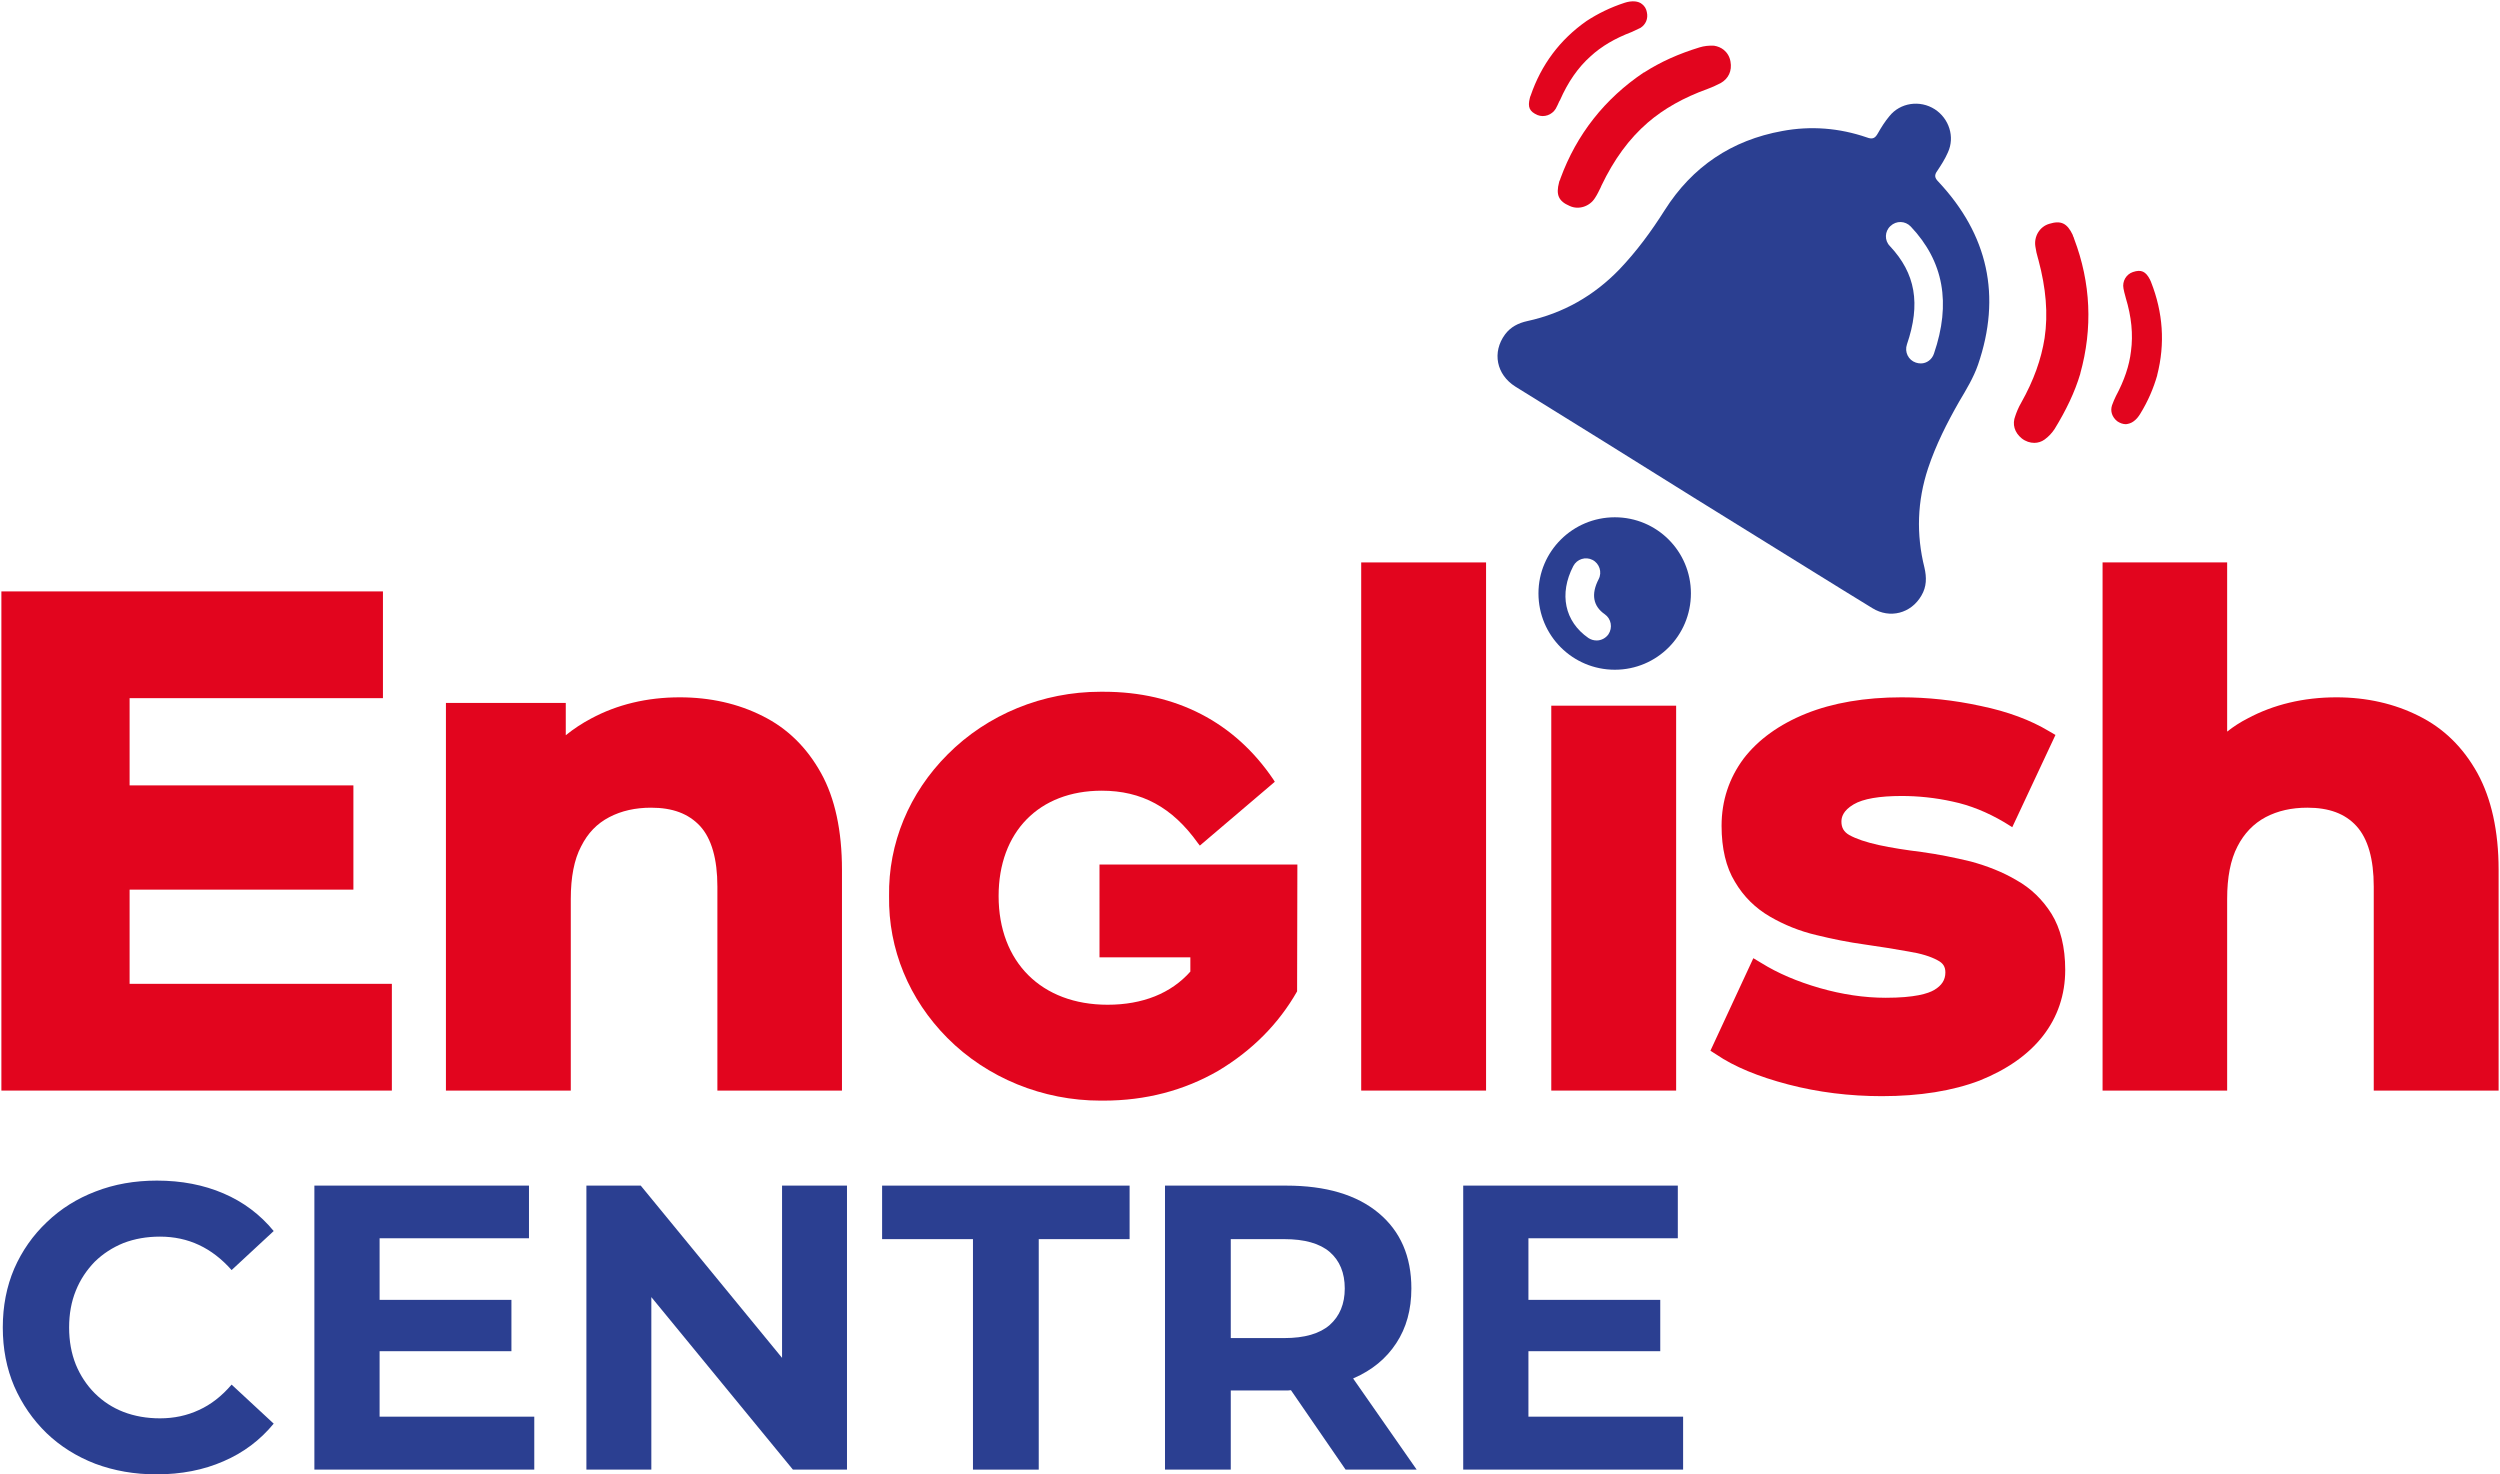 <?xml version="1.0" encoding="UTF-8"?> <svg xmlns="http://www.w3.org/2000/svg" version="1.2" viewBox="0 0 897 529" width="897" height="529"><style>.a{fill:#e2051e}.b{fill:#2b3f91}</style><path class="a" d="m394.5 343.5h32.6v5.1c-6.9 7.8-17.1 11.9-29.7 11.9-23.7 0-39.1-15.3-39.1-39 0-23 14.5-37.8 37-37.8 14.3 0 25.3 5.9 34.5 18.8l0.7 0.9 26.2-22.3 0.7-0.6-0.5-0.8c-13.9-20.6-35-31.5-60.9-31.5q-0.6 0-1.2 0c-20.6 0-40.5 8.1-54.8 22.5-13.8 13.8-21.3 31.9-21 50.8-0.3 19.1 7.2 37.1 20.9 50.9 14.3 14.4 34.3 22.5 54.9 22.5q0.6 0 1.2 0c15 0 28.8-3.6 41.1-10.7 12.2-7.3 21.7-16.9 28.3-28.5l0.1-45.5h-71z"></path><path class="a" d="m46.5 319.2h80.3v-37.4h-80.3v-31.3h90.9v-38.3h-136.9v179.1h140.1v-38.3h-94.1z"></path><path class="a" d="m273.6 256.9c-8.7-4.4-18.7-6.7-29.7-6.7-11.8 0-22.5 2.6-31.8 7.6q-4.9 2.6-9.1 6v-11.6h-43v139.1h44.8v-68.8c0-7.7 1.2-14.1 3.7-18.8 2.4-4.8 5.7-8.2 10.1-10.5 4.4-2.3 9.4-3.4 15-3.4 7.7 0 13.4 2.1 17.6 6.6 4.1 4.5 6.2 11.8 6.2 21.7v73.2h44.7v-79.2c0-14-2.5-25.7-7.5-34.7-5.1-9.2-12.1-16.1-21-20.5z"></path><path class="a" d="m488.4 391.3h44.8v-189.5h-44.8z"></path><path class="a" d="m556.6 391.3h44.8v-138.1h-44.8z"></path><path class="a" d="m723.5 315.8c-4.9-2.9-10.5-5.1-16.4-6.7-5.8-1.4-11.7-2.6-17.6-3.4-5.6-0.7-10.8-1.5-15.4-2.5-4.5-1-8.1-2.2-10.6-3.6-1.9-1.1-2.8-2.6-2.8-4.8 0-1.5 0.5-3.9 4.4-6.2 3.4-2 9.2-3 17.2-3 5.8 0 12 0.6 18.3 2 6.2 1.3 12.4 3.8 18.5 7.4l2.9 1.8 15.5-33.1-2.4-1.4c-6.5-3.9-14.7-7-24.4-9-9.6-2.1-19.2-3.1-28.4-3.1-13.2 0-24.7 2-34.2 5.8-9.7 3.9-17.3 9.4-22.5 16.2-5.2 7-7.9 15.1-7.9 24.1 0 8.1 1.6 14.9 4.8 20.1 3.1 5.3 7.4 9.5 12.6 12.5 5 2.9 10.6 5.2 16.6 6.6 5.7 1.4 11.6 2.6 17.5 3.4q8.4 1.2 15.6 2.5c4.4 0.7 8 1.8 10.5 3.2 1.9 1 2.7 2.3 2.7 4.3 0 2.7-1.3 4.7-4 6.3-2.2 1.3-7 2.8-17.4 2.8-7.7 0-15.7-1.2-23.7-3.5-8-2.3-15-5.3-20.8-8.9l-3-1.8-15.4 33.2 2.2 1.4c6.3 4.3 15 7.9 25.7 10.7 10.7 2.8 22 4.2 33.6 4.2 13.6 0 25.4-1.9 35.1-5.6 9.7-3.9 17.4-9.2 22.7-16 5.3-6.8 8-14.8 8-23.7 0-8.2-1.7-14.9-4.9-20.1-3.2-5.1-7.4-9.2-12.6-12.1z"></path><path class="a" d="m888.9 277.4c-5.1-9.2-12.1-16.1-21-20.5-8.7-4.4-18.7-6.7-29.6-6.7-11.8 0-22.6 2.6-31.9 7.6q-3.9 2-7.3 4.7v-60.7h-44.7v189.5h44.7v-68.8c0-7.7 1.2-14 3.7-18.8 2.4-4.7 5.8-8.2 10.1-10.5 4.4-2.3 9.3-3.4 15-3.4 7.7 0 13.5 2.1 17.6 6.6 4.1 4.5 6.2 11.8 6.2 21.7v73.2h44.8v-79.2c0-13.9-2.6-25.6-7.6-34.7z"></path><path class="b" d="m34 452.7q4.4-4.3 10.3-6.7 6-2.3 13.1-2.3 7.6 0 14 3 6.4 3 11.7 9l15.1-14q-7.3-8.9-18-13.5-10.7-4.6-23.9-4.6-12 0-22 3.9-10 3.8-17.5 11-7.5 7.1-11.7 16.7-4.1 9.6-4.1 21.1 0 11.5 4.1 21.1 4.2 9.6 11.6 16.8 7.4 7.1 17.5 11 10.2 3.8 21.9 3.8 13.4 0 24.1-4.7 10.7-4.6 18-13.5l-15.1-14q-5.3 6.2-11.7 9.1-6.4 3-14 3-7.1 0-13.1-2.3-5.9-2.3-10.3-6.7c-2.9-2.9-5.2-6.4-6.8-10.3q-2.4-6-2.4-13.3 0-7.3 2.4-13.2c1.6-4 3.9-7.4 6.8-10.4z"></path><path class="b" d="m136.2 484.8h47.3v-18.4h-47.3v-22.1h53.6v-18.9h-77v101.9h78.9v-19h-55.5z"></path><path class="b" d="m280.6 487.2l-50.7-61.8h-19.5v101.9h23.3v-61.9l50.8 61.9h19.4v-101.9h-23.3z"></path><path class="b" d="m316.5 444.6h32.6v82.7h23.6v-82.7h32.6v-19.2h-88.8z"></path><path fill-rule="evenodd" class="b" d="m485.5 494.6l22.8 32.7h-25.5l-19.6-28.5c-0.4 0-0.7 0.1-1.1 0.1h-20.5v28.4h-23.6v-101.9h43.5q21.3 0 33.1 9.8 11.8 9.8 11.8 27.1 0 11.4-5.4 19.6-5.4 8.3-15.3 12.6-0.1 0-0.2 0.1zm-24.7-50h-19.2v35.5h19.2q10.9 0 16.3-4.7 5.4-4.8 5.4-13.1 0-8.4-5.4-13.1-5.4-4.6-16.3-4.6z"></path><path class="b" d="m548.4 508.3v-23.5h47.3v-18.4h-47.3v-22.1h53.6v-18.9h-77v101.9h78.9v-19z"></path><path class="a" d="m744.2 85.7c-0.1-0.4-0.2-0.7-0.4-1l-0.1-0.4c-2-4.2-4.2-5.3-8.4-4-3.5 1-5.6 4.6-5 8.2 0.2 1.4 0.5 2.8 0.9 4.1l0.2 0.7c2.7 10.1 3.5 19.3 2.2 28-1.2 7.6-3.9 15.2-8.4 23.2-1 1.7-1.7 3.5-2.1 4.7-1.2 3-0.3 6 2.3 8.1 1.4 1.1 3 1.6 4.5 1.6 1.3 0 2.6-0.4 3.7-1.2 1.4-1 2.7-2.4 3.6-3.8 4.1-6.7 7.2-13.1 9.2-19.8v-0.1c4.5-16.2 3.8-32.5-2.2-48.3z"></path><path class="a" d="m771.8 101.2q-0.2-0.5-0.4-0.9c-1.5-2.9-3.1-3.7-6.1-2.7-2.4 0.8-3.9 3.3-3.4 5.9 0.2 1 0.4 1.9 0.7 2.9l0.1 0.4c2.1 6.9 2.7 13.2 1.9 19.2-0.6 5.2-2.4 10.5-5.4 16.1q-0.7 1.4-1.4 3.3c-0.7 2.1 0 4.2 1.8 5.7 1 0.7 2.1 1.1 3.2 1.1 0.9-0.1 1.9-0.4 2.7-1 1-0.7 1.8-1.7 2.4-2.7 2.9-4.7 4.8-9.3 6.1-13.8v-0.1c2.9-11.3 2.1-22.5-2.2-33.4z"></path><path fill-rule="evenodd" class="b" d="m606.7 212.9c0 15.2-12.2 27.4-27.3 27.4-15.1 0-27.4-12.2-27.4-27.4 0-15.1 12.3-27.3 27.4-27.3 15.1 0 27.3 12.2 27.3 27.3zm-30.9 7.5c-4.2-2.9-5-7.2-2.2-12.6 1.3-2.5 0.3-5.6-2.2-6.9-2.5-1.3-5.6-0.3-6.9 2.2-5.2 10-3.1 19.9 5.4 25.8 0.9 0.6 1.9 0.9 3 0.9 1.6 0 3.2-0.8 4.2-2.2 1.6-2.4 1-5.6-1.3-7.2z"></path><path fill-rule="evenodd" class="b" d="m709.7 130.9c-1.6 4.6-4.2 8.9-6.7 13.1-4.4 7.7-8.4 15.6-11.2 24-3.9 11.8-4.3 23.7-1.3 35.7 0.8 3.5 0.8 6.8-1.1 10-3.7 6.4-11.3 8.4-17.6 4.5-6.8-4.1-13.4-8.3-20.1-12.4q-22.1-13.7-44.2-27.4c-21.2-13.3-42.5-26.5-63.8-39.7-6.8-4.3-8.4-12.3-3.7-18.7 2-2.7 4.8-4.1 8-4.8 12.9-2.8 23.9-9.1 33-18.5 6.2-6.5 11.5-13.7 16.3-21.3 9.9-15.6 24-25.1 42.2-28.4 10.2-1.9 20.4-1.1 30.3 2.3 2.1 0.8 3 0.3 4-1.5 1.2-2.1 2.5-4.2 4.1-6.1 3.9-4.9 11-5.9 16.3-2.5 5.1 3.3 7.3 9.9 4.7 15.5-1 2.3-2.4 4.5-3.8 6.6-1.1 1.5-1 2.5 0.4 3.9 17.8 19 22.7 41 14.2 65.7zm-24.1-49.6c-2-2.1-5.2-2.2-7.3-0.2-2.1 1.9-2.2 5.2-0.2 7.2 9.2 9.8 11.1 20.7 6.1 35.3-0.9 2.7 0.5 5.6 3.2 6.5q0.9 0.3 1.8 0.3c2.1 0 4-1.4 4.7-3.5 6.2-18.1 3.5-33.1-8.3-45.6z"></path><path class="a" d="m559.9 64c-0.1 0.4-0.2 0.7-0.4 1l-0.1 0.4c-1.2 4.5-0.2 6.8 3.8 8.5 3.2 1.5 7.2 0.2 9.1-2.9 0.8-1.2 1.4-2.5 2-3.7l0.3-0.7c4.5-9.4 9.9-16.8 16.6-22.6 5.8-5 12.9-9 21.5-12.1 1.9-0.7 3.5-1.5 4.7-2.1 2.8-1.6 4.1-4.4 3.5-7.7-0.3-1.8-1.2-3.2-2.4-4.2-1-0.8-2.2-1.3-3.5-1.5-1.8-0.1-3.6 0.1-5.2 0.6-7.5 2.3-14 5.2-19.9 9h-0.1c-14 9.4-24.1 22.2-29.9 38z"></path><path class="a" d="m549.2 34.3q-0.2 0.4-0.3 0.9c-0.8 3.2-0.2 4.8 2.8 6.1 2.3 0.9 5.1 0 6.5-2.3 0.5-0.9 0.9-1.8 1.3-2.7l0.2-0.3c2.9-6.6 6.5-11.8 11-15.8 3.9-3.6 8.7-6.4 14.7-8.7q1.4-0.6 3.2-1.5c1.9-1.2 2.8-3.3 2.3-5.6-0.2-1.2-0.8-2.2-1.7-2.9-0.7-0.6-1.6-0.9-2.6-1-1.2-0.1-2.5 0.1-3.7 0.5-5.2 1.7-9.6 3.9-13.6 6.5-9.6 6.7-16.3 15.7-20.1 26.8z"></path></svg> 